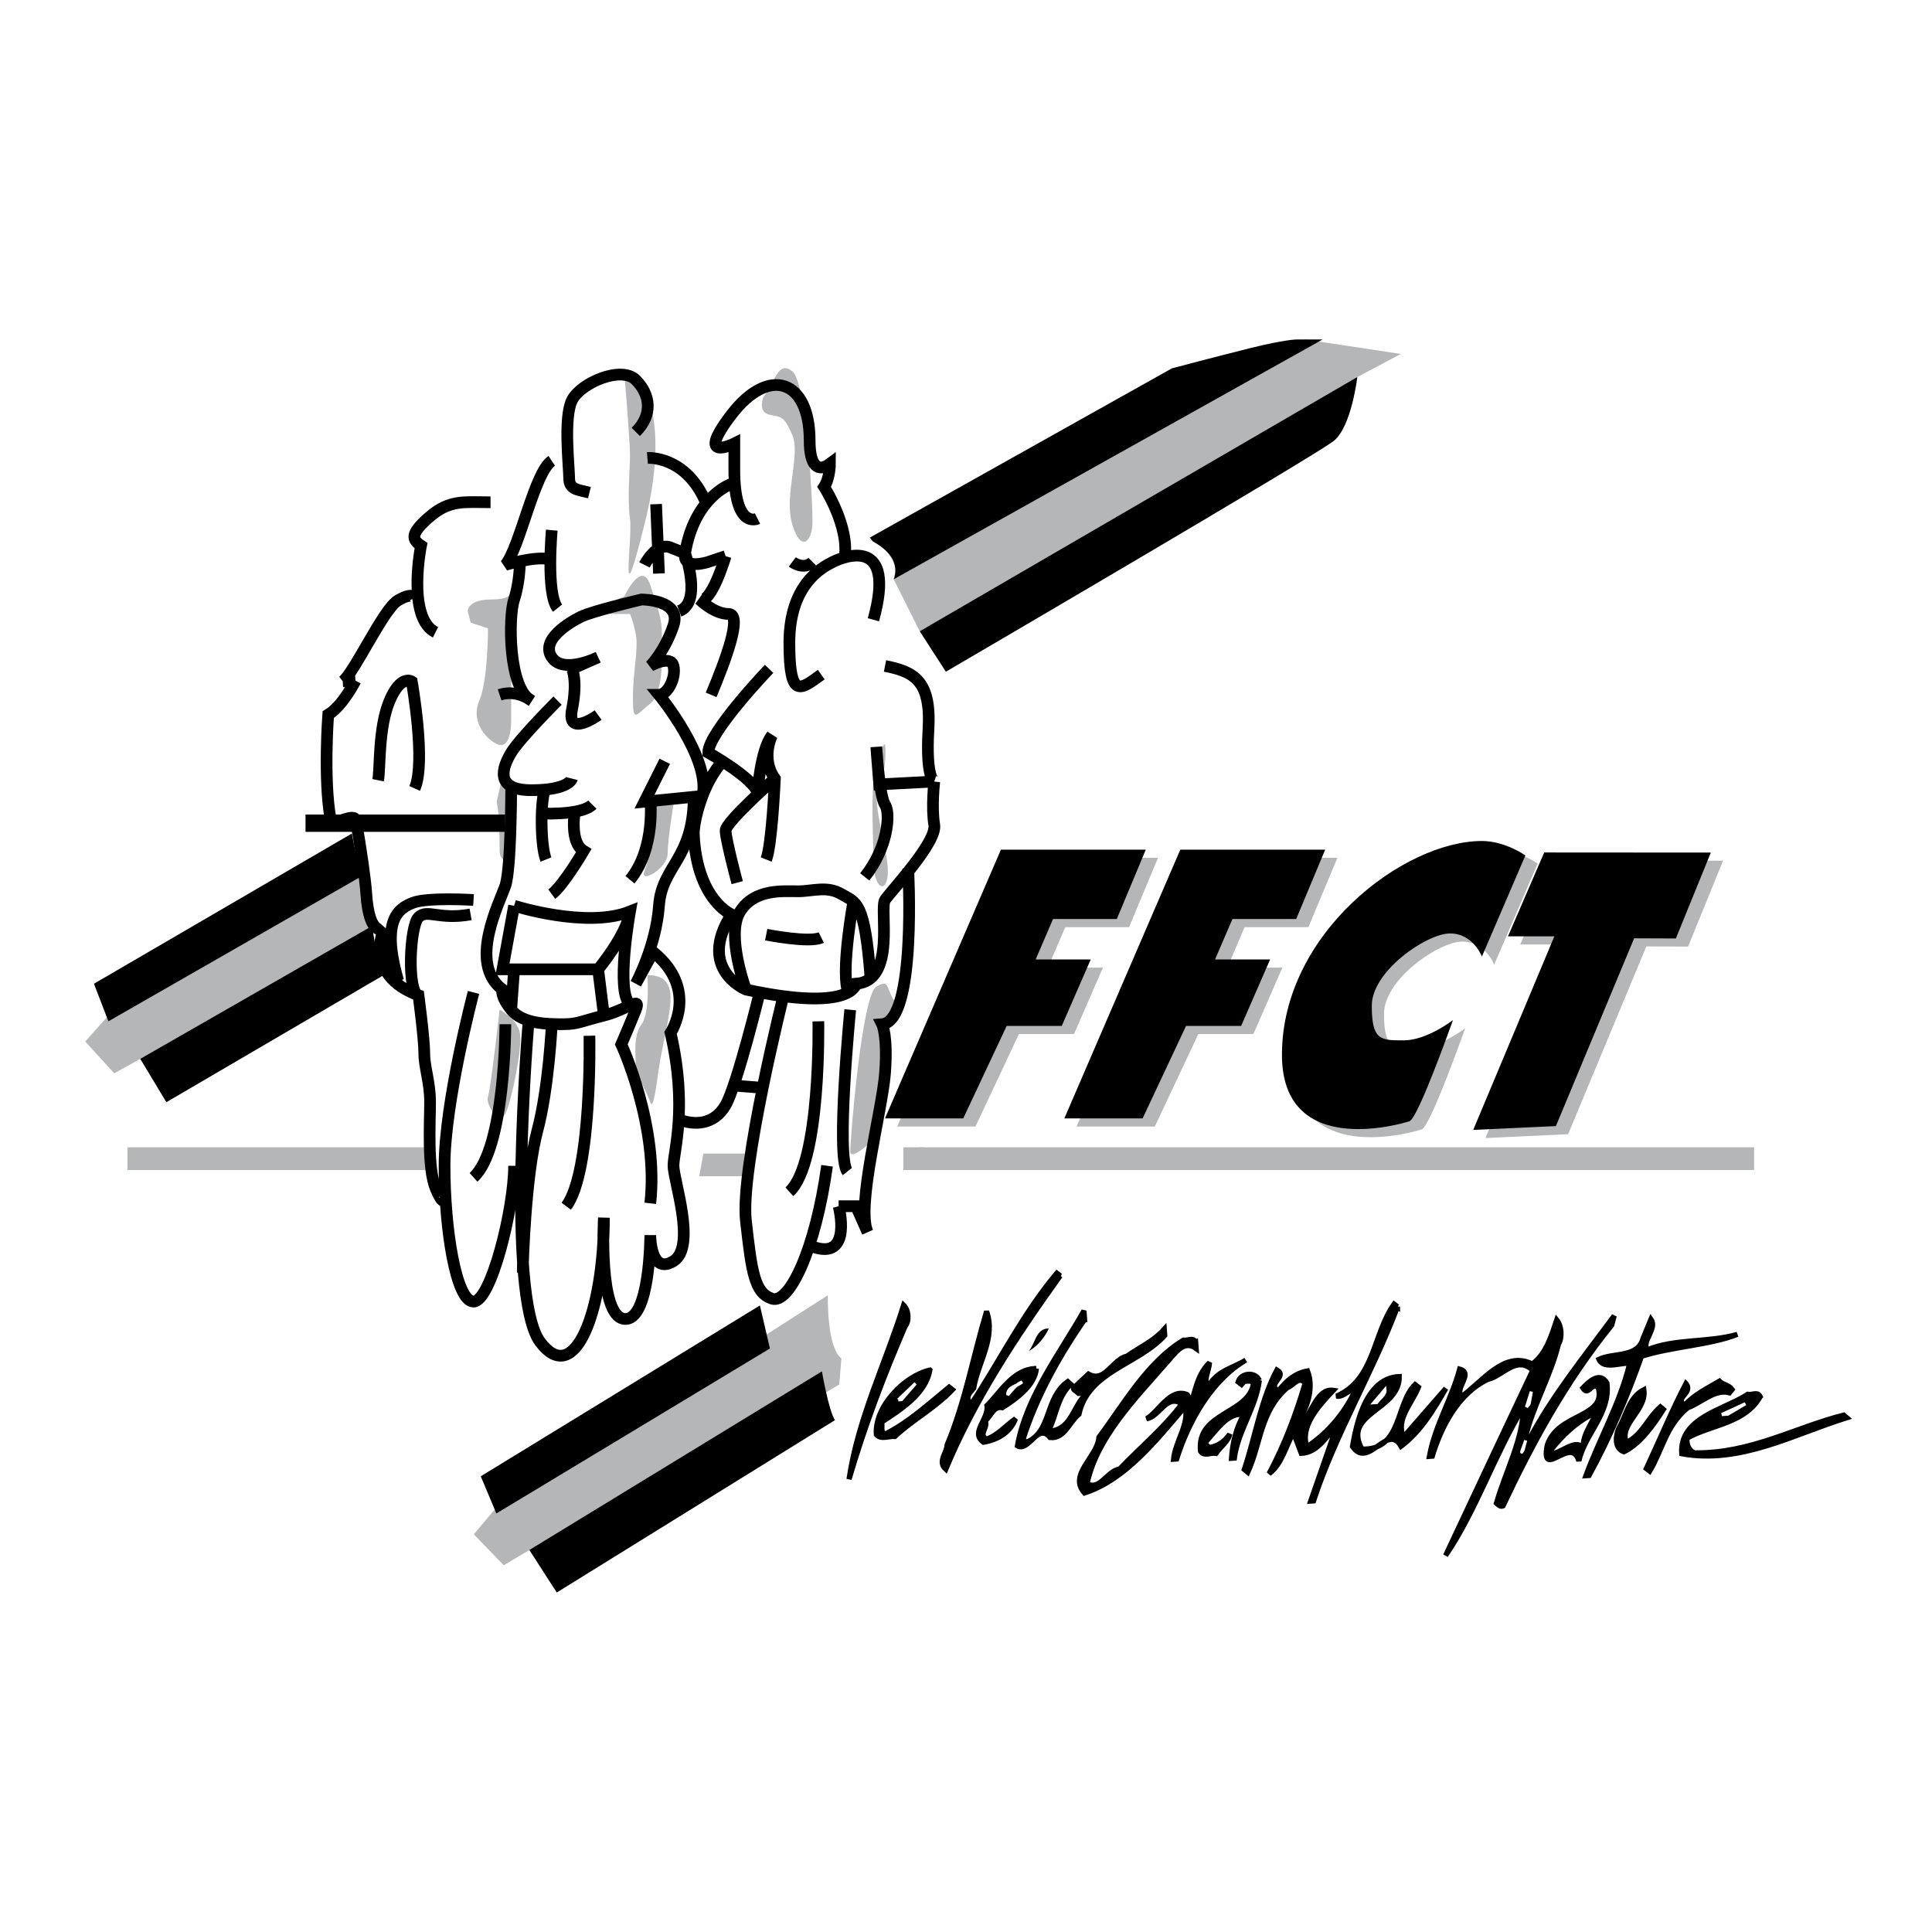 <svg xmlns="http://www.w3.org/2000/svg" width="2500" height="2500" viewBox="0 0 192.756 192.756"><path fill-rule="evenodd" clip-rule="evenodd" fill="#fff" d="M0 0h192.756v192.756H0V0z"/><path fill-rule="evenodd" clip-rule="evenodd" fill="#b5b6b8" d="M12.719 114.467h29.969v2.267H12.719v-2.267zM90.132 114.467h2.052v2.267h-2.052v-2.267z"/><path fill-rule="evenodd" clip-rule="evenodd" fill="#b5b6b8" d="M91.748 114.467h83.26v2.267h-83.26v-2.267zM70.176 115.088h4.133v2.266h-4.546l.413-2.266zM35.968 86.044s-.289 5.187 1.158 6.341l-.289 2.592-19.659 10.666h-3.181l-2.601 1.443-2.892-3.174 2.312-2.592 25.152-15.276z"/><path fill-rule="evenodd" clip-rule="evenodd" d="M9.372 98.148l25.73-14.987.866 4.324-25.152 14.411-1.444-3.748zM13.996 105.643l23.129-13.258s.577 4.035 1.156 4.902l-21.682 12.68-2.603-4.324z"/><path fill-rule="evenodd" clip-rule="evenodd" fill="#b5b6b8" d="M89.452 56.356l-.288 1.439 2.6 5.187 33.828-17.006 9.828-8.358 4.338-2.305-9.541-1.441-40.765 22.484z"/><path d="M86.561 53.76l30.357-17.008s4.336-1.153 7.805-2.017c3.469-.864 4.627-.864 4.627-.864h2.604l-42.79 23.924s1.155-2.307-2.603-4.035zM91.764 62.982l43.656-25.364s-.576 4.9-2.312 6.341C131.371 45.4 94.37 67.016 94.37 67.016l-2.606-4.034z" fill-rule="evenodd" clip-rule="evenodd"/><path fill-rule="evenodd" clip-rule="evenodd" fill="#b5b6b8" d="M89.518 112.393h7.804l4.336-9.227h5.496l2.887-6.629h-5.49l1.732-4.037h6.365l2.887-6.915H101.08l-11.562 26.808zM107.414 112.393h7.805l4.336-9.227h5.494l2.892-6.629h-5.494l1.733-4.037h6.361l2.891-6.915h-14.455l-11.563 26.808zM146.18 102.592s-3.467 9.801-4.334 10.088c-.869.285-12.719 3.748-12.719-6.633 0-12.106 12.141-21.326 19.947-21.326 2.312 0 4.334 1.44 4.334 1.44l-4.334 10.087s-.871-2.307-3.182-2.307c-2.314 0-7.809 3.749-7.809 7.209 0 3.457.867 3.457 3.184 3.457 2.311 0 4.913-2.015 4.913-2.015zM155.287 85.865l-3.613 8.365h4.625l-8.096 19.315 8.248-.385 7.807-18.735 4.162.016 3.49-8.569-16.623-.007z"/><path fill-rule="evenodd" clip-rule="evenodd" d="M88.297 111.58h7.806l4.335-9.225h5.494l2.89-6.63h-5.494l1.733-4.034h6.365l2.888-6.918H99.861L88.297 111.58zM106.191 111.58H114l4.332-9.225h5.498l2.889-6.63h-5.494l1.736-4.034h6.361l2.891-6.918h-14.455l-11.567 26.807zM144.961 101.777s-3.471 9.803-4.338 10.088c-.865.291-12.723 3.752-12.723-6.629 0-12.105 12.145-21.33 19.951-21.33 2.312 0 4.338 1.44 4.338 1.44l-4.338 10.09s-.867-2.306-3.182-2.306c-2.311 0-7.805 3.748-7.805 7.205 0 3.463.867 3.463 3.18 3.463 2.315.001 4.917-2.021 4.917-2.021zM154.068 85.051l-3.617 8.368h4.629l-8.096 19.313 8.248-.382 7.807-18.736 4.162.016 3.49-8.568-16.623-.011z"/><path d="M64.3 86.908c-.547 1.362 2.313-.288 2.313-1.729 0-1.44.58-4.9.58-4.9h-2.315c0-.001.58 3.746-.578 6.629zM62.276 37.041c2.024.287 4.627 4.898 2.024 15.278-2.601 10.376-1.155 1.441-1.445-.577-.289-2.019 0-4.898 0-6.341 0-1.442-.579-8.36-.579-8.36zM76.153 39.633c1.156-1.438 1.445-3.745 2.891-2.592 1.447 1.155 2.021 12.97 2.021 14.989 0 2.017-1.155 3.171-2.021.289-.867-2.883.867-6.918 0-8.935-.867-2.019-1.156-1.732-2.312-2.019-1.155-.288-.579-1.732-.579-1.732z" fill-rule="evenodd" clip-rule="evenodd" fill="#b5b6b8"/><path d="M83.094 56.065c1.155-.287 2.023-4.324 3.467-2.305 1.445 2.019 2.024 2.019 1.736 4.322-.291 2.307-.867 6.054.867 6.341 1.734.29 3.756 1.154 2.025 2.019-1.737.866-6.072 1.154-5.495-2.596.579-3.747 1.737-4.611 0-5.475-1.733-.864-3.179.577-2.891-.864" fill="none" stroke="#fff" stroke-width=".516" stroke-miterlimit="2.613"/><path d="M88.297 74.226c-1.736 1.44-1.158 8.358-1.158 11.528 0 3.169 1.446 3.458 1.446 1.154 0-2.307-1.735-6.919-.867-8.648.867-1.729.579-4.034.579-4.034zM60.831 61.253c0-1.441 1.445-1.731 1.445-1.731s1.735-3.744 2.602-1.151c.868 2.594 1.156 3.46 1.156 4.901 0 1.441.289 5.766-1.156 6.917-1.445 1.154-1.733 2.019-1.733-.576 0-2.597.579-4.903.288-6.341-.288-1.441-.578-2.019-.578-2.019h-2.024zM46.666 60.965s0-1.153 2.313-1.153c2.312 0 2.023-.864 2.023-.864v12.971c0 1.153-.29 2.883-1.446 2.307-1.157-.577-2.602-2.307-1.735-4.326.868-2.017.868-7.206.868-7.206l-1.734-.577-.289-1.152zM49.557 79.988c.289 1.441.289 3.75.289 4.903s1.157 1.153 1.157 1.153v-6.918l-.867-1.731-.579 2.593zM64.59 97.287c1.445 0 2.314.574 2.314 2.303 0 1.73-.869 4.9-1.158 6.918-.288 2.02-.577 4.322-.868 3.459-.289-.863-1.445-2.881-1.445-3.746s-.288-2.883.579-4.037c.866-1.153.578-4.897.578-4.897zM89.452 100.166c-1.155-1.439-.579-2.594-2.021-1.729-1.446.863-2.604 15.279-2.604 16.43 0 1.152 2.604-1.441 2.604-1.441s2.021-8.359.576-11.242l1.445-2.018zM49.846 100.742s-.867 7.785-1.156 8.646c-.29.867 1.156 2.883 1.734 1.73.579-1.152 1.734-6.629 1.446-8.068-.289-1.441-2.024-2.308-2.024-2.308z" fill-rule="evenodd" clip-rule="evenodd" fill="#b5b6b8"/><path d="M58.808 49.149c-1.156-.29-2.023-.29-2.023-1.444 0-1.151-.578-6.053.288-7.781.869-1.728 4.915-3.458 6.36-2.019 1.445 1.441 1.736 3.46 0 5.188m1.157 2.595s3.76-.287 5.783 4.324m2.601-1.728s-3.671 1.203-4.625 6.918c-.29 1.728 2.312.864 2.312.864m.001-.001l1.733-.577m0 0s-1.445 4.901-2.603 4.324c0 0 1.446 1.441 2.892 1.441 1.447 0-.289 4.611-1.734 8.071m4.627-17.582s-2.314 1.152-2.314-4.898v-2.596s-4.046 2.019-.288-2.883c3.758-4.899 7.804-3.486 7.804 2.594 0 2.594.869 3.171 2.025 2.307 0 0 0 1.438-.579 2.306 0 0 2.604 4.034 2.025 7.207m-2.312 11.529c-2.026 1.439-3.183 2.592-3.183-3.172 0-5.765 3.183-7.493 4.339-8.071 1.155-.577 6.358-2.595 4.046 5.766m-10.408 4.898s-6.07 6.343-6.07 8.361c0 0 4.624 2.592 4.915 4.035 0 0 .288-4.324 1.445-5.766 0 0-1.157 2.306.288 4.323 0 0-.288 6.63-.867 8.071m11.854-19.311c2.892.574 4.623 1.442 4.335 6.343-.285 4.898.579 5.188.579 5.188m0 0l-5.493.287-.288-3.747m.001 0s.288 4.899.867 5.765c.576.866.288 4.323-2.024 7.207m6.937-9.512s-.291 2.592 0 4.324c.292 1.729-4.338 6.626-4.914 7.493-.579.865 1.155 8.072-2.891 8.359 0 0-.29 2.883-10.987.578 0 0-4.915-2.018-1.445-7.496 0 0-3.469-1.441-3.758-8.07 0 0 0-1.442.867-3.749.867-2.306 2.024-3.458 2.024-3.458m5.203 1.729s-4.915 4.324-4.915 5.188c0 .867 1.157 5.191 1.157 5.191m.867 10.665s-2.024-5.478-.579-7.785 4.337-2.019 5.784-2.019c1.441 0 2.891-.574 4.336.288 1.446.868 2.312.578 2.89 8.361m-10.407-4.323s4.335.862 5.495.289m3.179-3.459s-1.156 6.341-.577 8.647m6.07-12.106s.867 15.277-2.604 15.564c0 0 .579 1.154.291 4.902-.291 3.744-2.891 13.258-1.736 15.854m0-.001l-1.155-2.596h-1.737m0 .001s1.447 5.479-2.604 4.035m3.762-23.637s-1.445 14.701-.288 16.143m-2.893-14.989s.291 14.123-2.892 17.006m-.577-19.601s-4.337 17.297-3.758 22.484c.578 5.188.866 7.207 2.603 7.781 1.732.578 4.335-4.9 5.493-13.258m-6.65-17.581s-2.312 9.512-3.47 11.529c-1.156 2.016-3.179 2.016-4.625 1.441m11.274-55.632s1.158.864 2.021 0M65.458 50.3l.288 6.918m-1.446-.862s1.158-2.309 2.604-1.731l1.446.577s1.733 4.899-.579 5.764M55.05 45.976c-1.733 1.154-3.181 8.648-4.627 10.38 0 0 2.894-.868 4.337-.577m.29-2.885s-.578 6.341.579 7.782m-3.76-4.611s0 2.017-.579 3.747c-.578 1.729-.578 8.935 1.735 10.088 0 0-1.446-1.153-3.18-.576m-.904-19.213c-2.602 0-4.048-.29-6.071 1.441-2.023 1.729-1.735 2.306-.866 2.883 0 0-1.447 7.207 1.445 8.648m-2.024-3.459s-.291-.577-1.735.289c-1.445.864-4.337 7.205-5.492 8.069m-.001-.001l1.264-.065m0 0s-1.27 2.52-2.715 3.384c0 0-.486 6.366.226 10.378.171.96 2.391-.76 2.555.217.492 2.925.914 5.733 1.021 7.316.289 4.326 1.734 3.462 1.734 3.462s-2.024 4.614 3.47 6.627c0 0 .578 4.322.578 5.766 0 1.441.579 2.883.579 4.9 0 2.02-.289 6.631.576 8.648.868 2.018.868.863.868.863m2.891-20.465s-2.891 10.955-2.891 17.297 1.155 13.551 2.891 13.551c1.735 0 4.047-9.227 4.047-13.551m-.868-14.125s0 12.396-3.18 15.279m-5.87-38.801c1.156-2.592-.288-10.667-.288-10.667s-1.098-.756-2.229 1.951-.905 6.77-1.132 7.897m9.52 11.947s-4.625-.288-6.07.29c-1.446.576-3.181 1.729-1.446 7.782m7.227-6.631c-3.181.577-4.335-.576-5.204.29-.868.864-1.156 7.491 0 7.78m17.925-27.958s-3.182 2.306-2.604-.577c.579-2.882 0-4.037 0-4.037m.001 0l2.604-1.151m-.001 0s-3.469 1.73-4.626 0c-1.157-1.731 1.734-3.46 2.891-4.037 1.156-.576 6.07-1.729 6.07-1.729s4.048 0 3.182 2.592c-.87 2.596-2.315 4.037-2.315 4.037s2.025-1.154 2.315 0c.288 1.154-.581 2.883-1.447 2.883 0 0 5.204 6.341 4.337 10.088m0 .001l-5.783.575 2.023-4.034M55.629 69.9s-3.76 3.749-4.627 5.19c-.867 1.441-1.736 3.747 2.023 3.747 3.759 0 4.047-1.154 4.047-1.154m-6.07.864s0 8.073-.579 9.803c-.578 1.729-3.758 7.78-.288 10.377 0 0-.29.574.867 2.016 1.155 1.441 3.758 1.441 5.205 1.441 1.445 0 1.734-.287 4.045-.863 2.314-.578 3.76-2.02 3.181-.578-.578 1.441-1.445 3.459-1.445 3.459s3.758 8.07 2.891 15.854m-6.071-16.718s.29 13.547-2.313 17.006m-3.758-18.448s-2.313 27.381 1.156 31.998c3.47 4.611 6.359-3.176 6.359-12.396 0 0-.576 9.799 2.024 10.088 2.602.287 2.602-8.359 2.602-8.359s0 4.035 2.315 2.596c2.312-1.443 0-8.072 0-9.514s1.443-5.766-.29-13.258c0 0 2.889-4.324-1.735-8.074m.001 0l-1.736 3.171m0 0s2.025-3.747 2.313-7.782c.289-4.036 3.47-4.612 3.47-10.954m-4.338.289s.58 4.9-2.023 8.071m-8.383-9.225c-.579.866-.579 5.766 0 7.207m-.868-4.609s4.337.285 5.493-.866m-1.734.575s-.578 3.171.866 4.037c0 0-2.021 3.458-3.178 4.32m7.804 10.955c-1.447-1.154 0-9.224 0-9.224-4.337 1.731-11.565-.576-11.565-.576m.001 0l-1.155 6.343h9.541l.576 4.611m-.577-4.611s2.89-3.46 3.179-5.767m-11.564 5.767l-.288 4.033m4.047 1.442s-.29 6.344-1.446 10.666c-1.156 4.324-1.447 12.973-1.447 14.123m21.222-18.653l2.38.184" fill="none" stroke="#000" stroke-width="1.167" stroke-miterlimit="2.613"/><path d="M82.596 129.225s-.132 5.191 1.351 6.303l-.213 2.6-27.741 16.42-3.179.096-2.555 1.52-2.986-3.084 2.231-2.658 33.092-21.197z" fill-rule="evenodd" clip-rule="evenodd" fill="#b5b6b8"/><path fill-rule="evenodd" clip-rule="evenodd" d="M47.964 147.291l27.853-17.047.998 4.295-27.292 16.457-1.559-3.705zM52.814 154.643l29.189-17.822s.697 4.016 1.304 4.865l-27.759 17.199-2.734-4.242z"/><path fill="none" stroke="#000" stroke-width="1.728" stroke-miterlimit="2.613" d="M50.396 82.13H30.482"/><path d="M105.779 127.285c-4.467 6.217-8.605 12.537-11.42 19.303-.846-.762.105-1.617.142-2.441 1.788-4.26 2.6-8.865 3.93-13.312.949 2.648-.869 5.111-1.289 7.666-.292.398-.745.713-.515 1.268l.305.264c2.855-4.336 5.183-9.078 8.511-13.008l.336.26zM90.307 132.32c-2.148 4.98-4.068 10.041-5.598 15.262.901-6.092 3.643-11.588 5.449-17.365.509.502.588 1.568.149 2.103zM108.209 131.658c-2.641 3.816-4.797 7.756-6.145 11.955l.336.293c2.576-1.1 1.781-4.357 4.127-6.068l.646.584 1.422-1.33c1.648.926 2.395-1.494 3.83-1.783 1.238-.877 2.654-1.482 3.734-2.697l.047.629c-2.674 2.936-7.631 3.568-8.562 7.863-.955.766-1.441 2.473-2.875 2.32-1.215-1.527-2.109 1.469-3.26.828.881-4.922 4.275-9.297 6.637-13.473l.063.879z" fill-rule="evenodd" clip-rule="evenodd" stroke="#000" stroke-width=".518" stroke-miterlimit="2.613"/><path d="M104.635 132.541c-.355.846-1.172 1.82-1.994 2.258.673-.774.693-2.258 1.994-2.258z" fill-rule="evenodd" clip-rule="evenodd"/><path d="M139.428 130.373c-2.475 6.582-6.189 12.715-8.375 19.369l-.285.021 2.262-6.504-.305-.293c-.816 1.006-1.631 1.979-2.895 2.033l-.779-2.057c-.791 1.348-1.141 3.139-2.434 4.084 1.537-2.885 2.682-5.904 3.602-9.029-.66-.773-1.184.271-1.773.443-2.711 2.334-2.645 5.613-3.957 8.451l-.34-.287c1.094-3.305 1.688-7.035 3.25-9.926 1.129.68-1.1 1.377.154 2.107.777-1.062 1.709-1.793 2.896-2.006.617 1.568.086 3.469-.855 4.893l.305.295c1.035-1.086 1.527-3.488 3.125-3.252-1.561 1.656-3.322 3.609-2.639 5.645 2.086-1.408 3.664-3.256 4.768-5.514-.504-.436-1.033.611-1.805.443 3.812-1.656 3.617-6.189 5.742-9.18l.338.264zM119.291 133.908l.047.629c-1.27-.922-2.146.561-2.938 1.408-3.314 3.797-6.945 7.494-7.947 12.078 1.287.729 1.994-1.279 3.254-1.459 2.062-2.168 4.303-3.996 6.221-6.502-1.564-1.025-2.225 1.297-3.539 1.484 1.16-.617 2.34-3.135 4.068-2.402.496.658-.842 1.066.113 1.51.707-1.568.738-3.371 2.102-4.699-.041.793-.662 1.785-.145 2.412.896-1.643 2.461-1.848 3.764-2.67-3.459 2.049-5.705 6.119-6.896 9.867l-.311.021c.186-1.814 1.615-3.555 1.148-5.229-2.838 3.297-5.916 7.266-10.029 8.598-1.652-1.84 1.297-3.594 1.441-5.561 2.486-3.334 4.818-7.502 8.428-9.684.42.064.957-.318 1.219.199zM155.49 134.102c-.783 3.213-2.543 6.113-3.299 9.322l.34.26c2.258-4.324 5.488-8.307 8.518-12.406l-.248.934c-4.596 5.689-7.898 11.795-10.846 18.033-.277.113-.451-.096-.654-.273.914-3.188 2.678-6.436 2.682-9.559-2.922 4.812-4.689 10.27-7.754 14.779 2.885-6.168 5.801-12.342 8.695-18.477-1.629-1.527-3 .588-4.496.914-2.969 1.412-4.662 4.781-5.531 7.652l-.285.021c.541-3.039 2.221-5.719 3.02-8.705 1.453.4-.59 1.965.193 2.732 2.139-1.541 4.266-4.625 7.053-3.244 1.385-1.012 1.918-2.85 2.439-4.402.488.6.57 1.758.173 2.419zM92.772 136.693c-.432 2.426-2.949 3.963-4.826 5.199.155.4-.183.996.399 1.172 2.322-1.172 4.287-2.982 6.35-4.676l.335.262c-1.768 1.855-3.909 2.955-5.747 4.664-.606-.051-1.4.35-1.848-.184-.201-2.796 2.782-5.849 5.337-6.437zM164.334 134.68c2.705-1.143 6.15-.721 9.006-1.551-2.744 1.078-6.502 1.217-9.566 2.188-1.447 4.08-3.131 8.051-5.232 11.891l-.316.021c1.383-3.76 3.441-7.312 4.367-11.195-.643-.178-2.609.688-3.066-.414 1.467-.703 3.883-.119 4.408-2.111l.781-1.885c.671.927-.952 2.181-.382 3.056zM103.398 136.541c-.139 1.686-2.035 3.051-3.395 3.904-.873-.195-1.141.869-1.713 1.316.334.703-.729 1.316.127 1.822 1.115-.363 1.93-1.365 2.898-2.035-.508 1.395-1.848 2.123-3.191 2.344-1.369-.977.564-2.314.342-3.656 1.327-1.322 2.655-3.691 4.932-3.695z" fill-rule="evenodd" clip-rule="evenodd" stroke="#000" stroke-width=".518" stroke-miterlimit="2.613"/><path fill-rule="evenodd" clip-rule="evenodd" fill="#fff" stroke="#fff" stroke-width=".315" stroke-miterlimit="2.613" d="M89.626 139.662l1.718-1.639-1.404 1.614-.314.025zM101.973 137.875c-.588.23-.99.795-1.432 1.299-.027-.85.955-.858 1.432-1.299z"/><path d="M107.512 139.285l.322-.021c-.938 1.072-1.223 2.895-2.812 3.227.602-1.338.748-2.865 1.83-4.045-.094.417.455.568.66.839z" fill-rule="evenodd" clip-rule="evenodd" fill="#fff"/><path d="M125.643 137.725c-.346 2.736-2.117 5.006-2.492 7.746l-.285.021c.113-1.555.455-3 1.217-4.346-1.484-.305-2.682 1.482-3.768 2.695-.078.289.154.43.357.576.809-.125 1.508-.578 2.021-1.342-.135.734-.92 1.262-1.377 1.926-.516-.092-1.182.336-1.537-.207-.438-3.914 4.773-3.682 5.281-6.748-.215-.363-.586-.244-.932-.219l-.26.305-.34-.262c.283-.934 1.736-1.038 2.115-.145zM139.605 137.338c.051 3.373-5.695 3.619-3.729 7.236 4.002.162 3.379-4.596 5.305-6.436l.34.262c-.65 1.625-2.303 3.254-1.49 4.967 1.408-1.615 2.988-3.43 4.219-4.844-1.152 2.037-2.482 4.279-4.467 5.773-1.375-2.395-3.223 2.344-4.844.029.448-2.682 1.479-6.862 4.666-6.987z" fill-rule="evenodd" clip-rule="evenodd" stroke="#000" stroke-width=".518" stroke-miterlimit="2.613"/><path d="M137.354 139.926l-.285.021 1.111-1.311c.066.53-.539.858-.826 1.29z" fill-rule="evenodd" clip-rule="evenodd" fill="#fff" stroke="#fff" stroke-width=".315" stroke-miterlimit="2.613"/><path d="M160.324 137.99c.373 3.035-2.203 5.078-2.803 7.77-.725-2.627-3.846 2.043-3.152-1.57 1.037-3.264 6.014-2.699 5.064-5.82-.727-.422-.943.979-1.514.109.591-.612 1.688-1.702 2.405-.489z" fill-rule="evenodd" clip-rule="evenodd" stroke="#000" stroke-width=".518" stroke-miterlimit="2.613"/><path fill-rule="evenodd" clip-rule="evenodd" fill="#fff" stroke="#fff" stroke-width=".315" stroke-miterlimit="2.613" d="M152.295 140.387l.49-1.547-.226 1.215-.264.332z"/><path d="M168.209 138.033c.77.988-1.229 1.412-.129 2.158.996-1.082 2.256-1.678 3.467-2.393.377.385.912.348 1.266.828l-.264.334c-1.451-.404-2.775.982-4.166 1.494-2.182 1.795-2.52 4.213-3.793 6.324l-.334-.258c1.316-2.836 2.619-5.93 3.953-8.487zM164.008 138.646c.312 2.062-2.506 3.428-1.744 5.27 1.592-.773 2.021-2.32 3.391-3.553l.305.26c-.969 1.521-2.324 3.447-3.945 4.223-1.039-.369-.789-1.742-.486-2.393.762-1.289.985-3.039 2.479-3.807z" fill-rule="evenodd" clip-rule="evenodd" stroke="#000" stroke-width=".518" stroke-miterlimit="2.613"/><path d="M175.615 139.344c-1.516 2.691-4.867 2.771-7.301 4.145-.051.635.146 1.156.707 1.465 5.639.076 9.949-2.5 14.922-3.768l.309.262c-5.268 1.633-10.623 4.664-16.463 3.592-.254-3.611 4.186-4.367 6.578-5.924.416.095.988-.323 1.248.228z" fill-rule="evenodd" clip-rule="evenodd" stroke="#000" stroke-width=".518" stroke-miterlimit="2.613"/><path fill-rule="evenodd" clip-rule="evenodd" fill="#fff" stroke="#fff" stroke-width=".315" stroke-miterlimit="2.613" d="M171.789 141.129l2.354-1.084-1.76 1.043-.594.041z"/><path d="M158.736 141.447c-.42.818-.904 1.58-1.025 2.506-.82-.355-1.801.504-2.701.789 1.105-1.404 2.324-2.5 3.726-3.295z" fill-rule="evenodd" clip-rule="evenodd" fill="#fff"/><path d="M151.965 144.643c-.42.785.18-.615.248-.936l-.248.936z" fill-rule="evenodd" clip-rule="evenodd" fill="#fff" stroke="#fff" stroke-width=".315" stroke-miterlimit="2.613"/></svg>